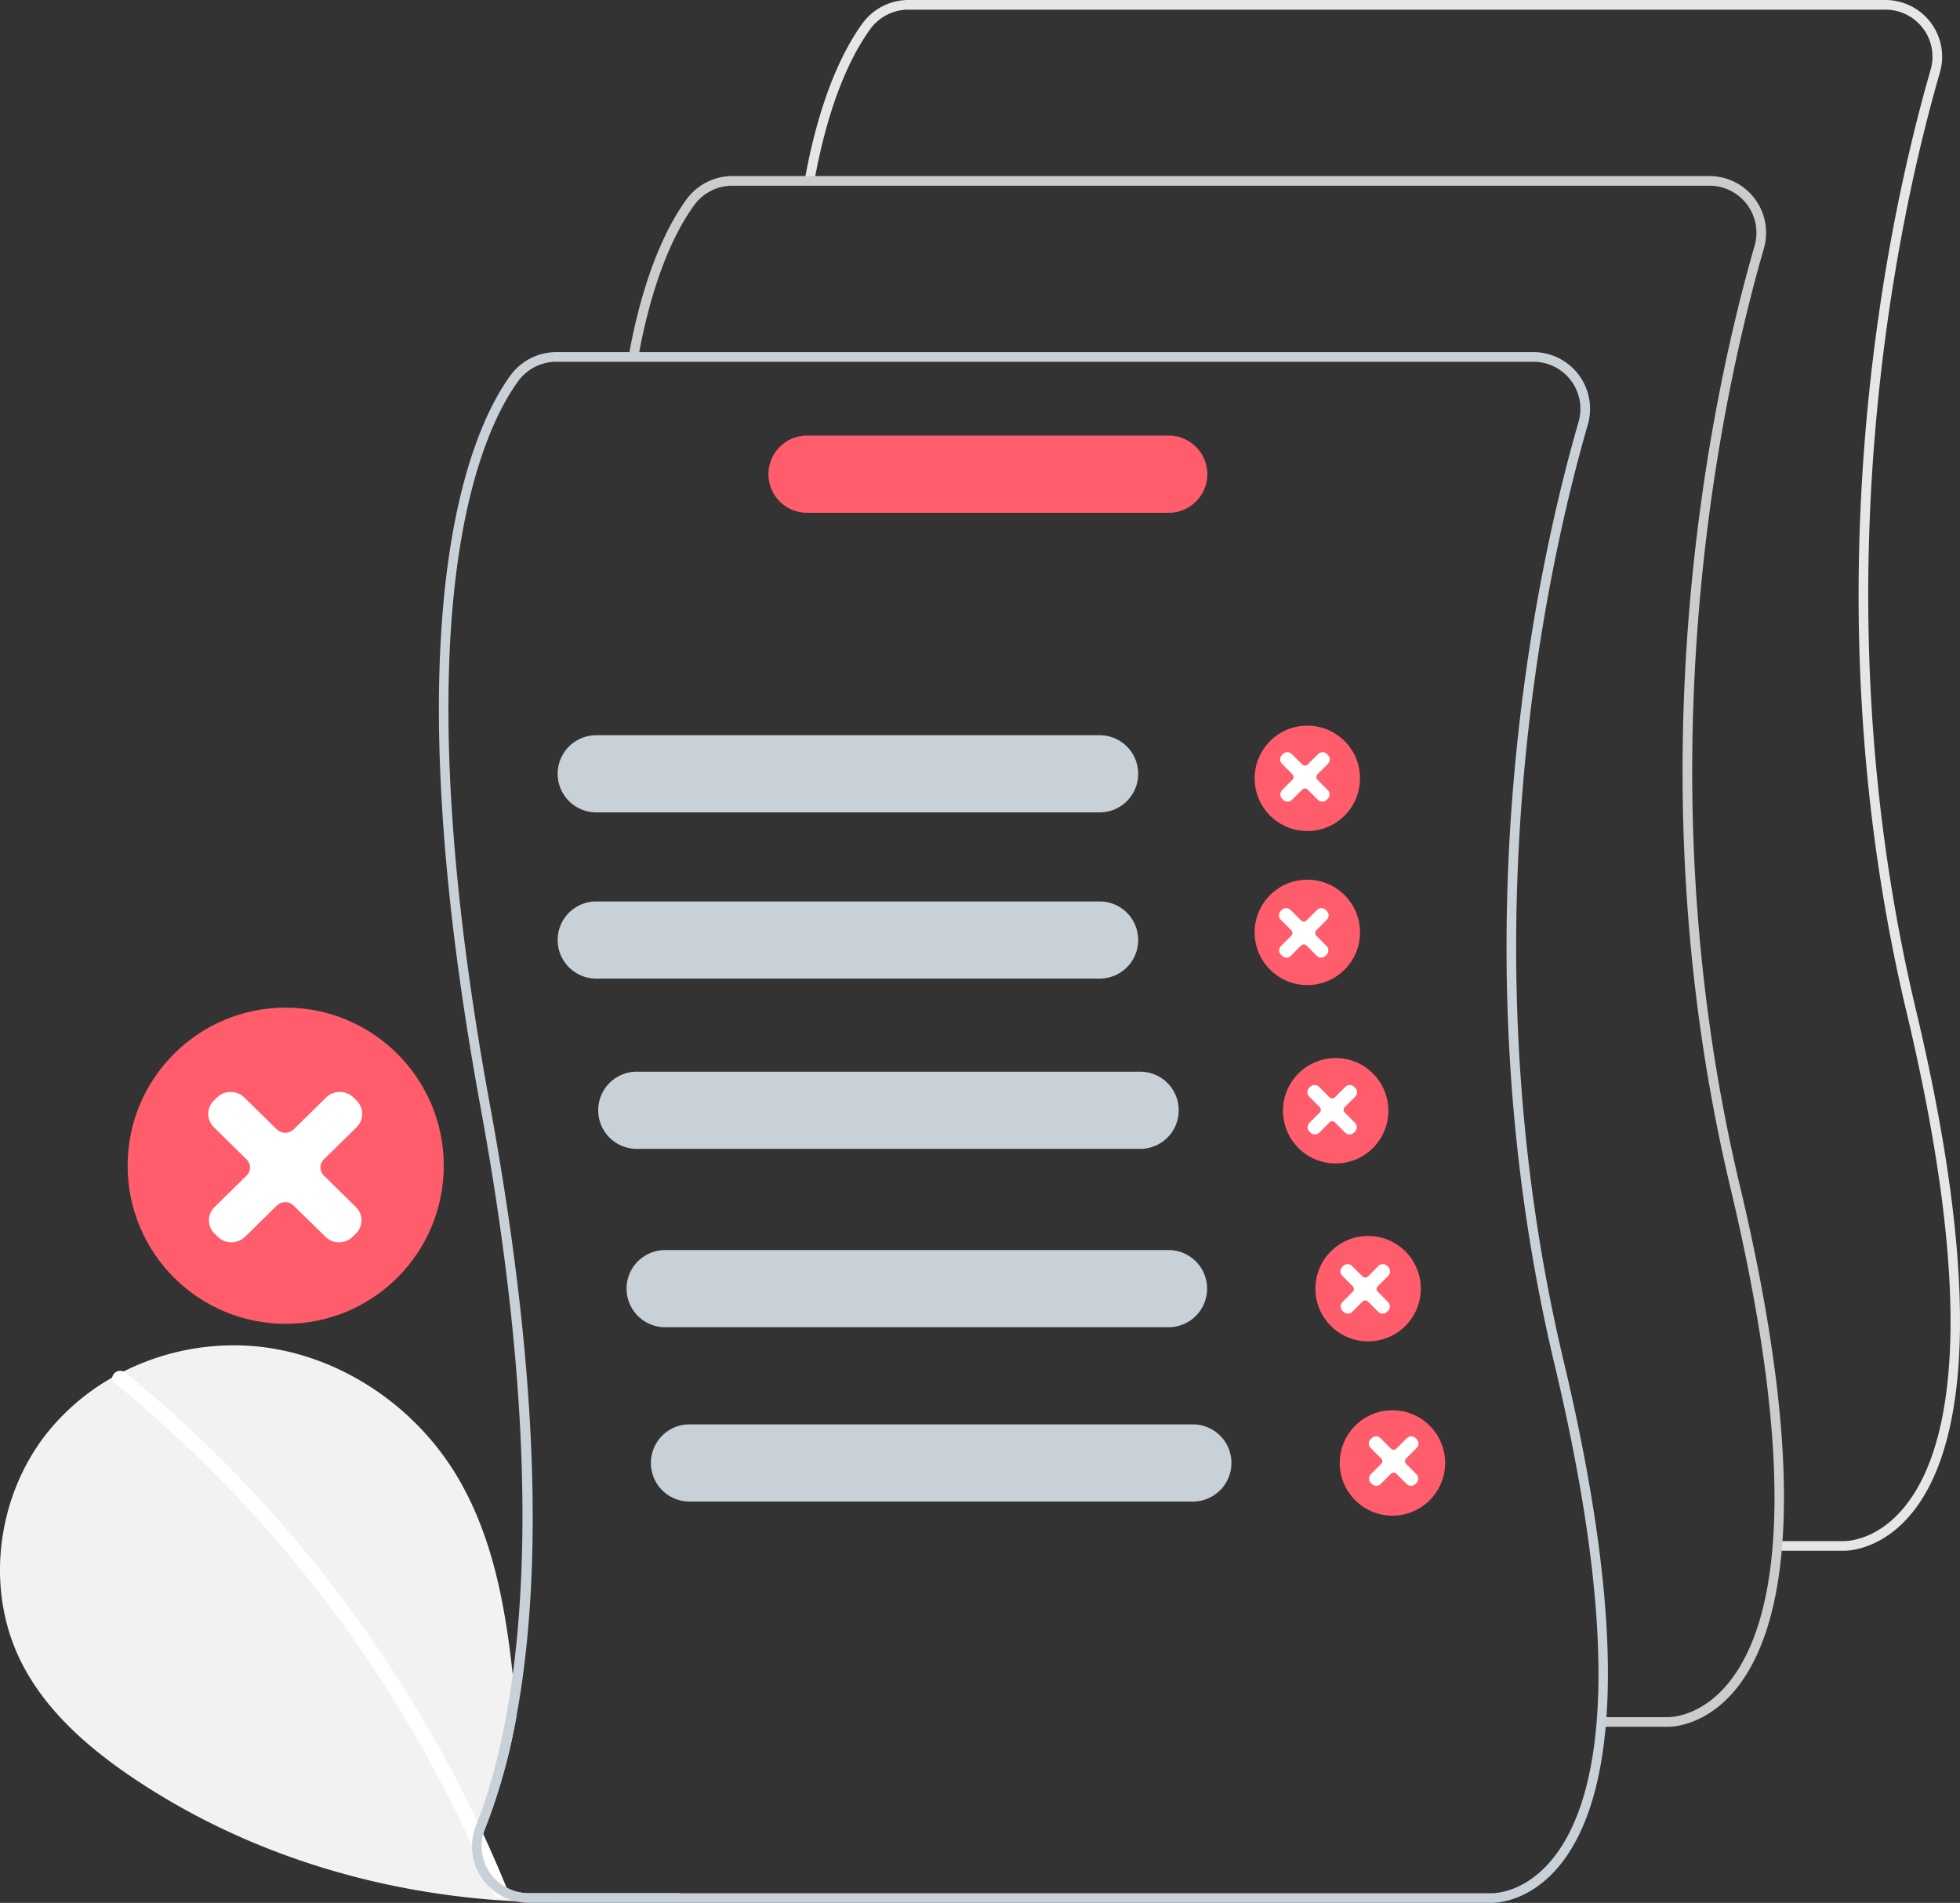 <?xml version="1.0" encoding="utf-8"?>
<svg viewBox="268.977 0 483.549 469.4" width="483.549" height="469.4" xmlns="http://www.w3.org/2000/svg">
  <rect x="268.977" y="0" width="483.549" height="469.4" fill="#333333" stroke="none"/>
  <path d="M612.366,682.319a207.534,207.534,0,0,1-40.54,1.96c-32.66-1.65-64.78-11.15-92.23-29.01-12.17-7.92-23.78-17.65-30.08-30.72-8.55-17.75-5.56-40.22,6.65-55.68a56.015,56.015,0,0,1,16.14-13.77c.92-.52,1.86-1.02,2.81-1.5a60.557,60.557,0,0,1,33.48-6.13c19.58,2.14,37.65,14.1,48.09,30.81,9.3,14.9,12.54,32.48,14.45,50.1.36,3.32.67,6.65.97,9.96a146.38,146.38,0,0,1-7.81,28.06,9.811,9.811,0,0,0-.44,1.36q3,6.51,5.71,13.14a11.557,11.557,0,0,0,5.53,1.4h37.19Z" transform="matrix(1, 0, 0, 1, -175.662, -215.279)" fill="#f2f2f2"/>
  <path d="M568.795,683.169a2.033,2.033,0,0,1-2.7-1.06c-.16-.38-.31-.76-.47-1.14q-2.16-5.25-4.53-10.4a316.784,316.784,0,0,0-88.17-114.1,1.478,1.478,0,0,1-.62-1.37,2.032,2.032,0,0,1,2.81-1.5,1.927,1.927,0,0,1,.42.26,317.52,317.52,0,0,1,44.26,43.95,322.504,322.504,0,0,1,34.91,51.66q4.065,7.5,7.72,15.21c.48,1.02.96,2.05,1.43,3.08q3,6.51,5.71,13.14c.03.07.06.15.09.22A1.48,1.48,0,0,1,568.795,683.169Z" fill="#fff" transform="matrix(1, 0, 0, 1, -175.662, -215.279)"/>
  <circle cx="339.459" cy="287.56" r="39" style="fill: rgb(255, 92, 108);"/>
  <circle cx="591.503" cy="192" r="13" style="fill: rgb(255, 92, 108);"/>
  <circle cx="591.503" cy="230" r="13" style="fill: rgb(255, 92, 108);"/>
  <circle cx="598.503" cy="274" r="13" style="fill: rgb(255, 92, 108);"/>
  <path d="M899.521,597.818c-.135,0-.22-.003-.249-.005l-16.14.002v-2.38h16.198c.375.013,8.027.229,15.076-8.325,10.506-12.749,19.133-44.31.573-122.264-24.957-104.821-4.142-197.424,5.966-232.372a11.604,11.604,0,0,0-11.164-14.816H668.747a11.656,11.656,0,0,0-9.399,4.784c-4.282,5.89-10.158,17.205-13.835,37.665l-2.342-.421c3.757-20.904,9.824-32.552,14.252-38.643a14.041,14.041,0,0,1,11.324-5.765H909.781a13.984,13.984,0,0,1,13.451,17.856c-10.056,34.767-30.763,126.89-5.937,231.16,18.821,79.051,9.773,111.295-1.131,124.425C908.971,597.379,901.046,597.818,899.521,597.818Z" fill="#e6e6e6" transform="matrix(1, 0, 0, 1, -175.662, -215.279)"/>
  <path d="M856.092,641.248c-.135,0-.22-.003-.249-.005l-16.14.002v-2.38h16.198c.377.012,8.027.229,15.076-8.325,10.506-12.749,19.133-44.31.573-122.264-24.957-104.821-4.142-197.424,5.966-232.372a11.604,11.604,0,0,0-11.164-14.816H625.317a11.656,11.656,0,0,0-9.399,4.784c-4.282,5.89-10.158,17.205-13.835,37.665l-2.342-.421c3.757-20.904,9.824-32.552,14.252-38.643a14.041,14.041,0,0,1,11.324-5.765H866.352a13.984,13.984,0,0,1,13.451,17.856c-10.056,34.767-30.763,126.89-5.937,231.16,18.821,79.051,9.773,111.295-1.131,124.425C865.542,640.809,857.617,641.248,856.092,641.248Z" fill="#ccc" transform="matrix(1, 0, 0, 1, -175.662, -215.279)"/>
  <path d="M830.435,551.159c-24.83-104.27-4.12-196.4,5.94-231.16a13.994,13.994,0,0,0-13.45-17.86H581.886a14.031,14.031,0,0,0-11.32,5.76c-9.73,13.38-29.92,57.75-7.37,180.52,12.06,65.68,11.88,110.46,7.94,139.96-2.21,16.61-5.62,28.37-8.71,36.3l-.33.84a13.639,13.639,0,0,0-1,5.05,13.834,13.834,0,0,0,4.53,10.4,13.243,13.243,0,0,0,3.17,2.2,13.412,13.412,0,0,0,3.03,1.11,13.676,13.676,0,0,0,3.27.39H812.415c.03,0,.11.01.25.01,1.52,0,9.45-.44,16.64-9.1C840.205,662.449,849.255,630.209,830.435,551.159Zm-2.89,122.81c-7.05,8.56-14.7,8.34-15.07,8.33H575.096a11.636,11.636,0,0,1-9.63-5.11,11.367,11.367,0,0,1-1.61-9.43,9.811,9.811,0,0,1,.44-1.36,146.38,146.38,0,0,0,7.81-28.06c5.64-30.75,6.69-78.2-6.57-150.35-22.38-121.86-2.59-165.56,6.95-178.69a11.681,11.681,0,0,1,9.4-4.78H822.925a11.604,11.604,0,0,1,11.16,14.81c-10.11,34.95-30.92,127.56-5.96,232.38C846.685,629.659,838.055,661.219,827.545,673.969Z" transform="matrix(1, 0, 0, 1, -175.662, -215.279)" style="fill: rgb(200, 209, 215);"/>
  <path d="M715.925,415.679h-124.186a9.519,9.519,0,1,1,0-19.038h124.186a9.519,9.519,0,1,1,0,19.038Z" transform="matrix(1, 0, 0, 1, -175.662, -215.279)" style="fill: rgb(200, 209, 215);"/>
  <path d="M715.925,456.679h-124.186a9.519,9.519,0,1,1,0-19.038h124.186a9.519,9.519,0,1,1,0,19.038Z" transform="matrix(1, 0, 0, 1, -175.662, -215.279)" style="fill: rgb(200, 209, 215);"/>
  <path d="M725.925,498.679h-124.186a9.519,9.519,0,1,1,0-19.038h124.186a9.519,9.519,0,1,1,0,19.038Z" transform="matrix(1, 0, 0, 1, -175.662, -215.279)" style="fill: rgb(200, 209, 215);"/>
  <path d="M732.925,542.679h-124.186a9.519,9.519,0,1,1,0-19.038h124.186a9.519,9.519,0,1,1,0,19.038Z" transform="matrix(1, 0, 0, 1, -175.662, -215.279)" style="fill: rgb(200, 209, 215);"/>
  <path d="M732.977,341.769h-89.239a9.519,9.519,0,1,1,0-19.038h89.239a9.519,9.519,0,1,1,0,19.038Z" transform="matrix(1, 0, 0, 1, -175.662, -215.279)" style="fill: rgb(255, 92, 108);"/>
  <circle cx="606.503" cy="317.882" r="13" style="fill: rgb(255, 92, 108);"/>
  <path d="M738.925,585.679h-124.186a9.519,9.519,0,1,1,0-19.038h124.186a9.519,9.519,0,1,1,0,19.038Z" transform="matrix(1, 0, 0, 1, -175.662, -215.279)" style="fill: rgb(200, 209, 215);"/>
  <circle cx="612.503" cy="360.882" r="13" style="fill: rgb(255, 92, 108);"/>
  <path d="M 610.076 324.043 L 610.073 324.043 C 609.669 324.044 609.277 323.881 608.991 323.592 L 606.445 321.045 C 606.081 320.697 605.507 320.697 605.144 321.044 L 602.599 323.592 C 602.311 323.881 601.921 324.044 601.515 324.043 L 601.513 324.043 C 601.105 324.044 600.716 323.883 600.43 323.597 L 600.174 323.344 C 599.575 322.746 599.574 321.777 600.172 321.179 L 602.728 318.619 C 603.085 318.258 603.085 317.68 602.728 317.321 L 600.114 314.7 C 599.516 314.102 599.517 313.135 600.116 312.537 L 600.371 312.282 C 600.658 311.996 601.046 311.835 601.453 311.837 L 601.457 311.837 C 601.862 311.836 602.253 311.997 602.539 312.287 L 605.144 314.894 C 605.507 315.24 606.081 315.24 606.445 314.894 L 609.049 312.287 C 609.336 311.997 609.727 311.836 610.133 311.837 L 610.136 311.837 C 610.542 311.835 610.932 311.997 611.219 312.283 L 611.473 312.537 C 612.071 313.135 612.073 314.102 611.476 314.7 L 608.862 317.319 C 608.505 317.68 608.505 318.258 608.862 318.619 L 611.416 321.179 C 612.014 321.777 612.014 322.745 611.414 323.343 L 611.158 323.597 C 610.873 323.884 610.484 324.044 610.076 324.043 Z" style="fill: rgb(255, 255, 255);"/>
  <path d="M 617.084 366.52 L 617.082 366.52 C 616.676 366.521 616.285 366.358 615.999 366.069 L 613.454 363.522 C 613.089 363.174 612.515 363.174 612.152 363.521 L 609.606 366.069 C 609.319 366.358 608.929 366.521 608.522 366.52 L 608.52 366.52 C 608.113 366.521 607.724 366.36 607.438 366.074 L 607.182 365.821 C 606.583 365.223 606.582 364.254 607.179 363.656 L 609.735 361.096 C 610.092 360.735 610.092 360.157 609.735 359.798 L 607.121 357.177 C 606.524 356.579 606.525 355.612 607.124 355.014 L 607.378 354.759 C 607.665 354.473 608.055 354.312 608.461 354.314 L 608.464 354.314 C 608.87 354.313 609.261 354.474 609.547 354.764 L 612.152 357.371 C 612.515 357.717 613.089 357.717 613.454 357.371 L 616.057 354.764 C 616.344 354.474 616.734 354.313 617.141 354.314 L 617.144 354.314 C 617.549 354.312 617.94 354.474 618.227 354.76 L 618.481 355.014 C 619.079 355.612 619.081 356.579 618.484 357.177 L 615.87 359.796 C 615.513 360.157 615.513 360.735 615.87 361.096 L 618.425 363.656 C 619.022 364.254 619.022 365.222 618.422 365.82 L 618.167 366.074 C 617.881 366.361 617.491 366.521 617.084 366.52 Z" style="fill: rgb(255, 255, 255);"/>
  <path d="M 352.619 306.451 L 352.61 306.451 C 351.357 306.454 350.142 305.958 349.255 305.08 L 341.362 297.34 C 340.233 296.283 338.454 296.283 337.328 297.337 L 329.437 305.08 C 328.544 305.958 327.335 306.454 326.077 306.451 L 326.07 306.451 C 324.805 306.454 323.599 305.965 322.713 305.095 L 321.918 304.327 C 320.062 302.509 320.058 299.565 321.913 297.748 L 329.837 289.968 C 330.944 288.871 330.944 287.115 329.837 286.024 L 321.733 278.059 C 319.879 276.242 319.881 273.303 321.739 271.486 L 322.529 270.711 C 323.42 269.842 324.623 269.353 325.885 269.359 L 325.896 269.359 C 327.152 269.356 328.365 269.845 329.251 270.726 L 337.328 278.649 C 338.454 279.7 340.233 279.7 341.362 278.649 L 349.436 270.726 C 350.325 269.845 351.537 269.356 352.796 269.359 L 352.805 269.359 C 354.064 269.353 355.274 269.845 356.163 270.714 L 356.951 271.486 C 358.805 273.303 358.811 276.242 356.96 278.059 L 348.855 286.018 C 347.749 287.115 347.749 288.871 348.855 289.968 L 356.774 297.748 C 358.628 299.565 358.628 302.506 356.768 304.324 L 355.974 305.095 C 355.091 305.968 353.884 306.454 352.619 306.451 Z" style="fill: rgb(255, 255, 255);"/>
  <path d="M 610.076 324.043 L 610.073 324.043 C 609.669 324.044 609.277 323.881 608.991 323.592 L 606.445 321.045 C 606.081 320.697 605.507 320.697 605.144 321.044 L 602.599 323.592 C 602.311 323.881 601.921 324.044 601.515 324.043 L 601.513 324.043 C 601.105 324.044 600.716 323.883 600.43 323.597 L 600.174 323.344 C 599.575 322.746 599.574 321.777 600.172 321.179 L 602.728 318.619 C 603.085 318.258 603.085 317.68 602.728 317.321 L 600.114 314.7 C 599.516 314.102 599.517 313.135 600.116 312.537 L 600.371 312.282 C 600.658 311.996 601.046 311.835 601.453 311.837 L 601.457 311.837 C 601.862 311.836 602.253 311.997 602.539 312.287 L 605.144 314.894 C 605.507 315.24 606.081 315.24 606.445 314.894 L 609.049 312.287 C 609.336 311.997 609.727 311.836 610.133 311.837 L 610.136 311.837 C 610.542 311.835 610.932 311.997 611.219 312.283 L 611.473 312.537 C 612.071 313.135 612.073 314.102 611.476 314.7 L 608.862 317.319 C 608.505 317.68 608.505 318.258 608.862 318.619 L 611.416 321.179 C 612.014 321.777 612.014 322.745 611.414 323.343 L 611.158 323.597 C 610.873 323.884 610.484 324.044 610.076 324.043 Z" style="fill: rgb(255, 255, 255);" transform="matrix(1, 0, 0, 1, -8.152, -44.195)"/>
  <path d="M 594.917 236.225 L 594.914 236.225 C 594.51 236.226 594.118 236.063 593.832 235.774 L 591.286 233.227 C 590.922 232.879 590.348 232.879 589.985 233.226 L 587.44 235.774 C 587.152 236.063 586.762 236.226 586.356 236.225 L 586.354 236.225 C 585.946 236.226 585.557 236.065 585.271 235.779 L 585.015 235.526 C 584.416 234.928 584.415 233.959 585.013 233.361 L 587.569 230.801 C 587.926 230.44 587.926 229.862 587.569 229.503 L 584.955 226.882 C 584.357 226.284 584.358 225.317 584.957 224.719 L 585.212 224.464 C 585.499 224.178 585.887 224.017 586.294 224.019 L 586.298 224.019 C 586.703 224.018 587.094 224.179 587.38 224.469 L 589.985 227.076 C 590.348 227.422 590.922 227.422 591.286 227.076 L 593.89 224.469 C 594.177 224.179 594.568 224.018 594.974 224.019 L 594.977 224.019 C 595.383 224.017 595.773 224.179 596.06 224.465 L 596.314 224.719 C 596.912 225.317 596.914 226.284 596.317 226.882 L 593.703 229.501 C 593.346 229.862 593.346 230.44 593.703 230.801 L 596.257 233.361 C 596.855 233.959 596.855 234.927 596.255 235.525 L 595.999 235.779 C 595.714 236.066 595.325 236.226 594.917 236.225 Z" style="fill: rgb(255, 255, 255);"/>
  <path d="M 595.201 197.751 L 595.198 197.751 C 594.794 197.752 594.402 197.589 594.116 197.3 L 591.57 194.753 C 591.206 194.405 590.632 194.405 590.269 194.752 L 587.724 197.3 C 587.436 197.589 587.046 197.752 586.64 197.751 L 586.638 197.751 C 586.23 197.752 585.841 197.591 585.555 197.305 L 585.299 197.052 C 584.7 196.454 584.699 195.485 585.297 194.887 L 587.853 192.327 C 588.21 191.966 588.21 191.388 587.853 191.029 L 585.239 188.408 C 584.641 187.81 584.642 186.843 585.241 186.245 L 585.496 185.99 C 585.783 185.704 586.171 185.543 586.578 185.545 L 586.582 185.545 C 586.987 185.544 587.378 185.705 587.664 185.995 L 590.269 188.602 C 590.632 188.948 591.206 188.948 591.57 188.602 L 594.174 185.995 C 594.461 185.705 594.852 185.544 595.258 185.545 L 595.261 185.545 C 595.667 185.543 596.057 185.705 596.344 185.991 L 596.598 186.245 C 597.196 186.843 597.198 187.81 596.601 188.408 L 593.987 191.027 C 593.63 191.388 593.63 191.966 593.987 192.327 L 596.541 194.887 C 597.139 195.485 597.139 196.453 596.539 197.051 L 596.283 197.305 C 595.998 197.592 595.609 197.752 595.201 197.751 Z" style="fill: rgb(255, 255, 255);"/>
</svg>